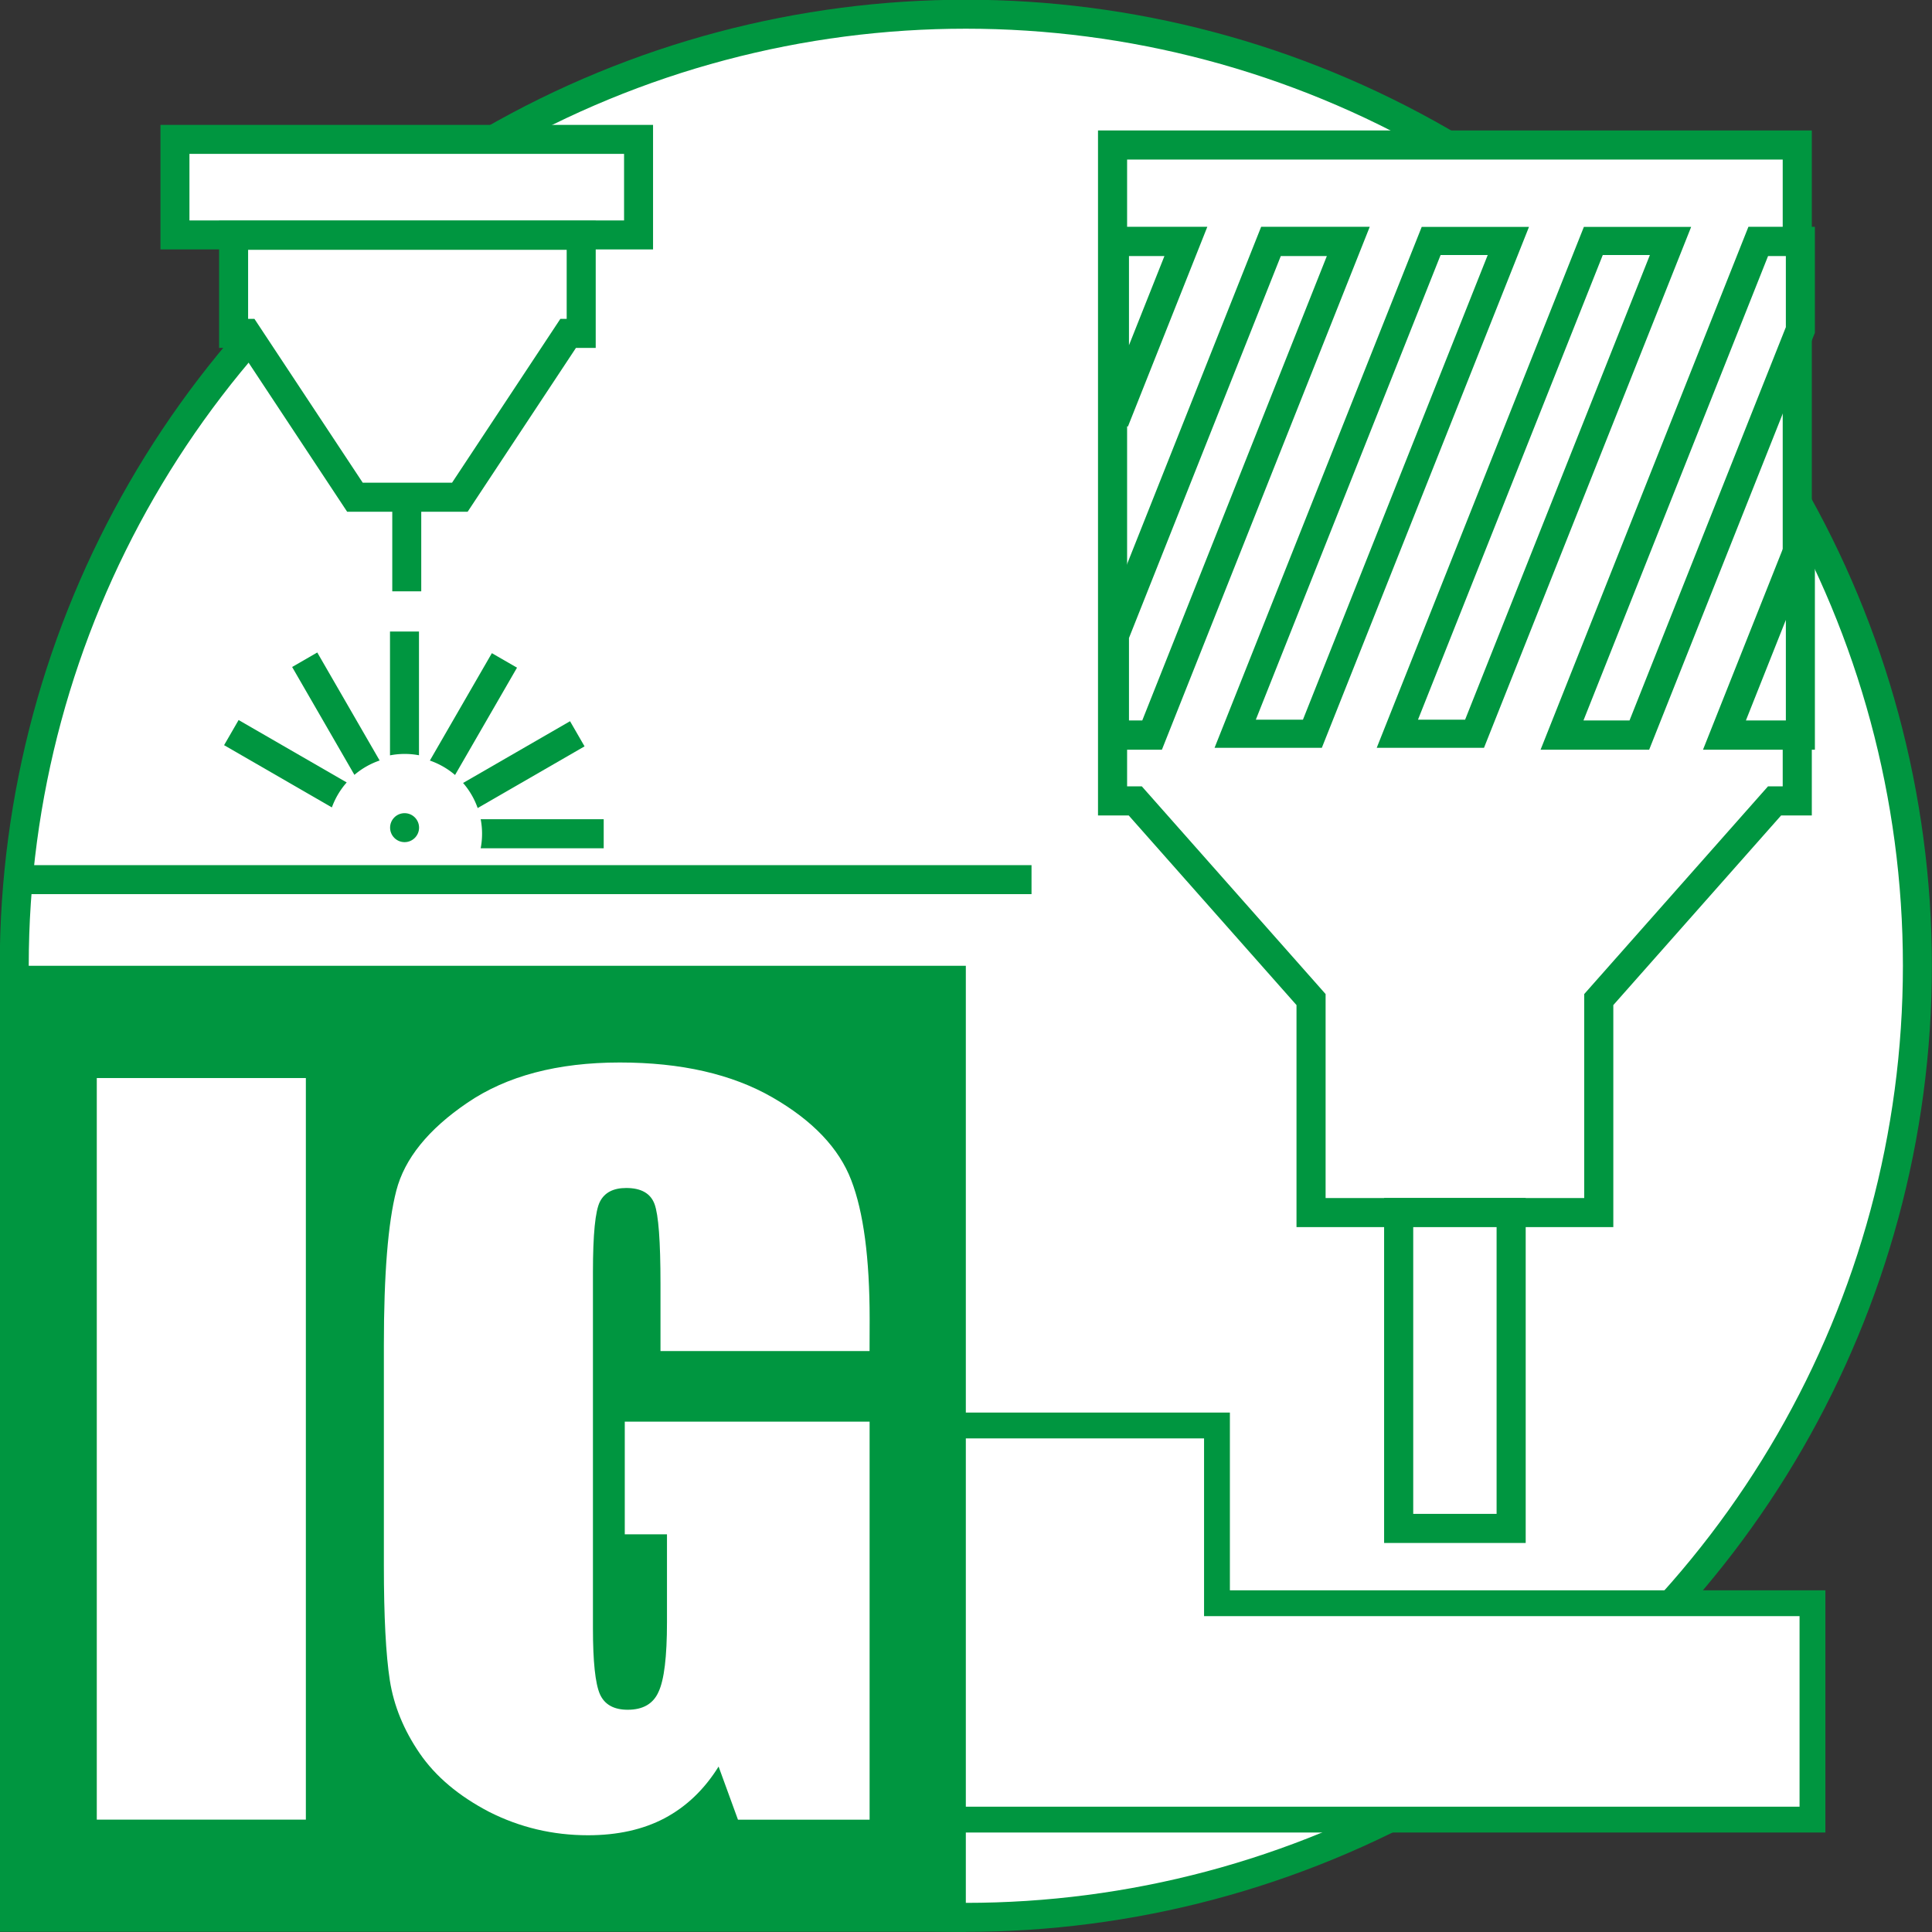<?xml version="1.0" encoding="UTF-8" standalone="no"?>
<svg
   width="200"
   height="200"
   viewBox="0 0 52.917 52.917"
   version="1.1"
   id="svg8"
   inkscape:version="1.2.2 (732a01da63, 2022-12-09)"
   sodipodi:docname="Schweitzer Bereiche Icons.svg"
   inkscape:export-filename="W:\WEB_SocialMedia\pinterest\Schweitzer GesmbH.png"
   inkscape:export-xdpi="96"
   inkscape:export-ydpi="96"
   xmlns:inkscape="http://www.inkscape.org/namespaces/inkscape"
   xmlns:sodipodi="http://sodipodi.sourceforge.net/DTD/sodipodi-0.dtd"
   xmlns="http://www.w3.org/2000/svg"
   xmlns:svg="http://www.w3.org/2000/svg"
   xmlns:rdf="http://www.w3.org/1999/02/22-rdf-syntax-ns#"
   xmlns:cc="http://creativecommons.org/ns#"
   xmlns:dc="http://purl.org/dc/elements/1.1/">
  <rect x="0" y="0" width="52.917" height="52.917" fill="#333333" stroke="none"/>
  <defs
     id="defs2" />
  <sodipodi:namedview
     id="base"
     pagecolor="#ffffff"
     bordercolor="#666666"
     borderopacity="1.0"
     inkscape:pageopacity="0.0"
     inkscape:pageshadow="2"
     inkscape:zoom="0.595"
     inkscape:cx="894.95798"
     inkscape:cy="1049.5798"
     inkscape:document-units="px"
     inkscape:current-layer="layer1"
     inkscape:document-rotation="0"
     showgrid="false"
     units="px"
     inkscape:snap-global="true"
     inkscape:snap-bbox="true"
     inkscape:snap-object-midpoints="false"
     inkscape:snap-center="false"
     inkscape:bbox-nodes="false"
     inkscape:snap-bbox-edge-midpoints="false"
     inkscape:bbox-paths="true"
     inkscape:snap-page="true"
     inkscape:object-paths="true"
     inkscape:snap-intersection-paths="true"
     inkscape:snap-smooth-nodes="true"
     inkscape:object-nodes="true"
     inkscape:snap-midpoints="true"
     inkscape:window-width="2560"
     inkscape:window-height="1361"
     inkscape:window-x="-9"
     inkscape:window-y="-9"
     inkscape:window-maximized="1"
     inkscape:showpageshadow="0"
     inkscape:pagecheckerboard="0"
     inkscape:deskcolor="#d1d1d1" />
  <g
     inkscape:label="Ebene 1"
     inkscape:groupmode="layer"
     id="layer1"
     transform="translate(-71.45,-276.168)">
    <g
       id="g2964">
      <g
         id="g1166"
         inkscape:export-xdpi="96"
         inkscape:export-ydpi="96"
         transform="matrix(0.2,0,0,0.2,162.462,374.799)"
         inkscape:export-filename="industriegravur_icon.svg">
        <circle
           style="fill:#ffffff;fill-opacity:1;stroke:#009640;stroke-width:3.969;stroke-miterlimit:4;stroke-dasharray:none;stroke-opacity:1"
           id="circle1227"
           cx="-322.792"
           cy="-360.892"
           r="130.317" />
        <path
           id="path1229"
           style="fill:#ffffff;stroke:#009640;stroke-width:3.537;stroke-opacity:1"
           d="m -288.397,-297.937 v 24.342 h 81.552 v 29.633 h -81.552 -90.801 v -29.633 -24.342 z" />
        <g
           id="g1249"
           transform="translate(-451.908,-493.183)">
          <path
             id="path1231"
             style="fill:#ffffff;stroke:#009640;stroke-width:3.985;stroke-miterlimit:4;stroke-dasharray:none;stroke-opacity:1"
             d="m 149.211,19.884 v 89.829 h 3.112 l 24.072,27.205 v 29.17 h 39.402 v -29.17 l 24.072,-27.205 h 3.112 V 19.884 Z" />
          <path
             id="path1233"
             style="fill:#ffffff;stroke:#009640;stroke-width:3.985;stroke-miterlimit:4;stroke-dasharray:none;stroke-opacity:1"
             d="m 188.394,166.088 h 15.404 v 43.255 h -15.404 z" />
          <g
             id="g1247"
             style="stroke-width:3.969;stroke-miterlimit:4;stroke-dasharray:none"
             transform="matrix(1,0,0,1.008,0.034,-0.158)">
            <path
               id="path1235"
               style="fill:#ffffff;stroke:#009640;stroke-width:15;stroke-miterlimit:4;stroke-dasharray:none;stroke-opacity:1"
               d="m 644.801,124.473 -80.883,201.875 v 51.225 h 19.436 L 684.76,124.473 Z"
               transform="scale(0.265)" />
            <rect
               style="fill:#ffffff;stroke:#009640;stroke-width:4.119;stroke-miterlimit:4;stroke-dasharray:none;stroke-opacity:1"
               id="rect1237"
               width="10.572"
               height="72.141"
               x="206.007"
               y="35.479"
               transform="matrix(1,0,-0.372,0.928,0,0)" />
            <rect
               style="fill:#ffffff;stroke:#009640;stroke-width:4.119;stroke-miterlimit:4;stroke-dasharray:none;stroke-opacity:1"
               id="rect1239"
               width="10.572"
               height="72.141"
               x="228.215"
               y="35.479"
               transform="matrix(1,0,-0.372,0.928,0,0)" />
            <path
               id="path1241"
               style="fill:#ffffff;stroke:#009640;stroke-width:15;stroke-miterlimit:4;stroke-dasharray:none;stroke-opacity:1"
               d="M 896.613,124.473 795.207,377.572 h 39.959 l 83.221,-207.711 v -45.389 z"
               transform="scale(0.265)" />
            <path
               id="path1243"
               style="fill:#ffffff;stroke:#009640;stroke-width:15;stroke-miterlimit:4;stroke-dasharray:none;stroke-opacity:1"
               d="m 918.387,279.631 -39.24,97.941 h 39.24 z"
               transform="scale(0.265)" />
            <path
               id="path1245"
               style="fill:#ffffff;stroke:#009640;stroke-width:15;stroke-miterlimit:4;stroke-dasharray:none;stroke-opacity:1"
               d="m 563.918,124.473 v 92.109 l 36.904,-92.109 z"
               transform="scale(0.265)" />
          </g>
        </g>
        <path
           style="fill:none;stroke:#009640;stroke-width:3.969;stroke-linecap:butt;stroke-linejoin:miter;stroke-miterlimit:4;stroke-dasharray:none;stroke-opacity:1"
           d="m -452.573,-372.69 h 138.778"
           id="path1251" />
        <g
           id="g1275"
           transform="translate(-455.083,-493.183)">
          <path
             id="path1253"
             style="fill:#ffffff;stroke:#009640;stroke-width:3.969;stroke-miterlimit:4;stroke-dasharray:none;stroke-opacity:1"
             d="M 23.983,19.116 H 87.473 V 32.202 H 23.983 Z" />
          <path
             id="path1255"
             style="fill:#ffffff;stroke:#009640;stroke-width:15;stroke-miterlimit:4;stroke-dasharray:none;stroke-opacity:1"
             d="m 120.807,121.707 v 50.688 h 6.74 l 55.967,84.662 h 54.223 l 55.969,-84.662 h 6.74 v -50.688 z"
             transform="scale(0.265)" />
          <path
             style="fill:none;stroke:#009640;stroke-width:3.969;stroke-linecap:butt;stroke-linejoin:miter;stroke-miterlimit:4;stroke-dasharray:none;stroke-opacity:1"
             d="M 55.728,68.279 V 81.009"
             id="path1257" />
          <g
             id="g1273">
            <path
               id="path1259"
               style="color:#000000;font-style:normal;font-variant:normal;font-weight:normal;font-stretch:normal;font-size:medium;line-height:normal;font-family:sans-serif;font-variant-ligatures:normal;font-variant-position:normal;font-variant-caps:normal;font-variant-numeric:normal;font-variant-alternates:normal;font-variant-east-asian:normal;font-feature-settings:normal;font-variation-settings:normal;text-indent:0;text-align:start;text-decoration:none;text-decoration-line:none;text-decoration-style:solid;text-decoration-color:#000000;letter-spacing:normal;word-spacing:normal;text-transform:none;writing-mode:lr-tb;direction:ltr;text-orientation:mixed;dominant-baseline:auto;baseline-shift:baseline;text-anchor:start;white-space:normal;shape-padding:0;shape-margin:0;inline-size:0;clip-rule:nonzero;display:inline;overflow:visible;visibility:visible;opacity:1;isolation:auto;mix-blend-mode:normal;color-interpolation:sRGB;color-interpolation-filters:linearRGB;solid-color:#000000;solid-opacity:1;vector-effect:none;fill:#009640;fill-opacity:1;fill-rule:nonzero;stroke:none;stroke-width:3.78;stroke-linecap:butt;stroke-linejoin:miter;stroke-miterlimit:4;stroke-dasharray:none;stroke-dashoffset:0;stroke-opacity:1;color-rendering:auto;image-rendering:auto;shape-rendering:auto;text-rendering:auto;enable-background:accumulate;stop-color:#000000;stop-opacity:1"
               d="m 254.277,337.654 -32.041,55.5 a 40,40 0 0 1 13.016,7.459 l 32.018,-55.459 z"
               transform="scale(0.265)"
               inkscape:transform-center-x="-9.4012059"
               inkscape:transform-center-y="-15.10741" />
            <path
               id="path1261"
               style="color:#000000;font-style:normal;font-variant:normal;font-weight:normal;font-stretch:normal;font-size:medium;line-height:normal;font-family:sans-serif;font-variant-ligatures:normal;font-variant-position:normal;font-variant-caps:normal;font-variant-numeric:normal;font-variant-alternates:normal;font-variant-east-asian:normal;font-feature-settings:normal;font-variation-settings:normal;text-indent:0;text-align:start;text-decoration:none;text-decoration-line:none;text-decoration-style:solid;text-decoration-color:#000000;letter-spacing:normal;word-spacing:normal;text-transform:none;writing-mode:lr-tb;direction:ltr;text-orientation:mixed;dominant-baseline:auto;baseline-shift:baseline;text-anchor:start;white-space:normal;shape-padding:0;shape-margin:0;inline-size:0;clip-rule:nonzero;display:inline;overflow:visible;visibility:visible;opacity:1;isolation:auto;mix-blend-mode:normal;color-interpolation:sRGB;color-interpolation-filters:linearRGB;solid-color:#000000;solid-opacity:1;vector-effect:none;fill:#009640;fill-opacity:1;fill-rule:nonzero;stroke:none;stroke-width:3.78;stroke-linecap:butt;stroke-linejoin:miter;stroke-miterlimit:4;stroke-dasharray:none;stroke-dashoffset:0;stroke-opacity:1;color-rendering:auto;image-rendering:auto;shape-rendering:auto;text-rendering:auto;enable-background:accumulate;stop-color:#000000;stop-opacity:1"
               d="m 294.678,372.822 -55.279,31.912 a 40,40 0 0 1 7.545,12.967 l 55.234,-31.887 z"
               transform="scale(0.265)" />
            <path
               id="path1263"
               style="color:#000000;font-style:normal;font-variant:normal;font-weight:normal;font-stretch:normal;font-size:medium;line-height:normal;font-family:sans-serif;font-variant-ligatures:normal;font-variant-position:normal;font-variant-caps:normal;font-variant-numeric:normal;font-variant-alternates:normal;font-variant-east-asian:normal;font-feature-settings:normal;font-variation-settings:normal;text-indent:0;text-align:start;text-decoration:none;text-decoration-line:none;text-decoration-style:solid;text-decoration-color:#000000;letter-spacing:normal;word-spacing:normal;text-transform:none;writing-mode:lr-tb;direction:ltr;text-orientation:mixed;dominant-baseline:auto;baseline-shift:baseline;text-anchor:start;white-space:normal;shape-padding:0;shape-margin:0;inline-size:0;clip-rule:nonzero;display:inline;overflow:visible;visibility:visible;opacity:1;isolation:auto;mix-blend-mode:normal;color-interpolation:sRGB;color-interpolation-filters:linearRGB;solid-color:#000000;solid-opacity:1;vector-effect:none;fill:#009640;fill-opacity:1;fill-rule:nonzero;stroke:none;stroke-width:3.78;stroke-linecap:butt;stroke-linejoin:miter;stroke-miterlimit:4;stroke-dasharray:none;stroke-dashoffset:0;stroke-opacity:1;color-rendering:auto;image-rendering:auto;shape-rendering:auto;text-rendering:auto;enable-background:accumulate;stop-color:#000000;stop-opacity:1"
               d="m 164.047,337.301 -12.984,7.5 32.184,55.746 A 40,40 0 0 1 196.279,393.125 Z"
               transform="scale(0.265)" />
            <path
               id="path1265"
               style="color:#000000;font-style:normal;font-variant:normal;font-weight:normal;font-stretch:normal;font-size:medium;line-height:normal;font-family:sans-serif;font-variant-ligatures:normal;font-variant-position:normal;font-variant-caps:normal;font-variant-numeric:normal;font-variant-alternates:normal;font-variant-east-asian:normal;font-feature-settings:normal;font-variation-settings:normal;text-indent:0;text-align:start;text-decoration:none;text-decoration-line:none;text-decoration-style:solid;text-decoration-color:#000000;letter-spacing:normal;word-spacing:normal;text-transform:none;writing-mode:lr-tb;direction:ltr;text-orientation:mixed;dominant-baseline:auto;baseline-shift:baseline;text-anchor:start;white-space:normal;shape-padding:0;shape-margin:0;inline-size:0;clip-rule:nonzero;display:inline;overflow:visible;visibility:visible;opacity:1;isolation:auto;mix-blend-mode:normal;color-interpolation:sRGB;color-interpolation-filters:linearRGB;solid-color:#000000;solid-opacity:1;vector-effect:none;fill:#009640;fill-opacity:1;fill-rule:nonzero;stroke:none;stroke-width:3.78;stroke-linecap:butt;stroke-linejoin:miter;stroke-miterlimit:4;stroke-dasharray:none;stroke-dashoffset:0;stroke-opacity:1;color-rendering:auto;image-rendering:auto;shape-rendering:auto;text-rendering:auto;enable-background:accumulate;stop-color:#000000;stop-opacity:1"
               d="m 123.396,372.209 -7.5,12.992 55.703,32.162 a 40,40 0 0 1 7.66,-12.9 z"
               transform="scale(0.265)" />
            <path
               id="path1267"
               style="color:#000000;font-style:normal;font-variant:normal;font-weight:normal;font-stretch:normal;font-size:medium;line-height:normal;font-family:sans-serif;font-variant-ligatures:normal;font-variant-position:normal;font-variant-caps:normal;font-variant-numeric:normal;font-variant-alternates:normal;font-variant-east-asian:normal;font-feature-settings:normal;font-variation-settings:normal;text-indent:0;text-align:start;text-decoration:none;text-decoration-line:none;text-decoration-style:solid;text-decoration-color:#000000;letter-spacing:normal;word-spacing:normal;text-transform:none;writing-mode:lr-tb;direction:ltr;text-orientation:mixed;dominant-baseline:auto;baseline-shift:baseline;text-anchor:start;white-space:normal;shape-padding:0;shape-margin:0;inline-size:0;clip-rule:nonzero;display:inline;overflow:visible;visibility:visible;opacity:1;isolation:auto;mix-blend-mode:normal;color-interpolation:sRGB;color-interpolation-filters:linearRGB;solid-color:#000000;solid-opacity:1;vector-effect:none;fill:#009640;fill-opacity:1;fill-rule:nonzero;stroke:none;stroke-width:3.78;stroke-linecap:butt;stroke-linejoin:miter;stroke-miterlimit:4;stroke-dasharray:none;stroke-dashoffset:0;stroke-opacity:1;color-rendering:auto;image-rendering:auto;shape-rendering:auto;text-rendering:auto;enable-background:accumulate;stop-color:#000000;stop-opacity:1"
               d="m 248.502,423.477 a 40,40 0 0 1 0.709,7.498 40,40 0 0 1 -0.711,7.502 h 63.576 v -15 z"
               transform="scale(0.265)" />
            <path
               id="path1269"
               style="color:#000000;font-style:normal;font-variant:normal;font-weight:normal;font-stretch:normal;font-size:medium;line-height:normal;font-family:sans-serif;font-variant-ligatures:normal;font-variant-position:normal;font-variant-caps:normal;font-variant-numeric:normal;font-variant-alternates:normal;font-variant-east-asian:normal;font-feature-settings:normal;font-variation-settings:normal;text-indent:0;text-align:start;text-decoration:none;text-decoration-line:none;text-decoration-style:solid;text-decoration-color:#000000;letter-spacing:normal;word-spacing:normal;text-transform:none;writing-mode:lr-tb;direction:ltr;text-orientation:mixed;dominant-baseline:auto;baseline-shift:baseline;text-anchor:start;white-space:normal;shape-padding:0;shape-margin:0;inline-size:0;clip-rule:nonzero;display:inline;overflow:visible;visibility:visible;opacity:1;isolation:auto;mix-blend-mode:normal;color-interpolation:sRGB;color-interpolation-filters:linearRGB;solid-color:#000000;solid-opacity:1;vector-effect:none;fill:#009640;fill-opacity:1;fill-rule:nonzero;stroke:none;stroke-width:1;stroke-linecap:butt;stroke-linejoin:miter;stroke-miterlimit:4;stroke-dasharray:none;stroke-dashoffset:0;stroke-opacity:1;color-rendering:auto;image-rendering:auto;shape-rendering:auto;text-rendering:auto;enable-background:accumulate;stop-color:#000000;stop-opacity:1"
               d="m 53.433,86.517 4.42e-4,16.956 a 10.583,10.583 0 0 1 3.969,-0.013 l -3.84e-4,-16.943 z"
               inkscape:transform-center-x="-0.59066249"
               inkscape:transform-center-y="-17.779286" />
            <circle
               style="opacity:1;fill:#009640;fill-opacity:1;stroke:none;stroke-width:7.004;stroke-miterlimit:4;stroke-dasharray:none"
               id="circle1271"
               cx="55.43"
               cy="113.374"
               r="1.984" />
          </g>
        </g>
        <g
           id="g1285"
           transform="translate(-521.229,-41.202)">
          <rect
             style="fill:#009640;fill-opacity:1;stroke:none;stroke-width:4.057;stroke-miterlimit:4;stroke-dasharray:none;stroke-opacity:1"
             id="rect1277"
             width="132.292"
             height="132.292"
             x="66.146"
             y="-319.69" />
          <g
             id="g1283"
             transform="matrix(5.484,0,0,5.058,1842.656,-83.014)"
             style="fill:#ffffff">
            <path
               d="m -316.302,-43.753 v 20.079 h -5.221 V -43.753 Z"
               style="font-style:normal;font-variant:normal;font-weight:bold;font-stretch:normal;font-size:25.4px;line-height:1.25;font-family:Impact;-inkscape-font-specification:'Impact Bold';fill:#ffffff;fill-opacity:1;stroke:none;stroke-width:0.265"
               id="path1279" />
            <path
               d="m -302.225,-36.361 h -5.221 v -1.823 q 0,-1.724 -0.149,-2.158 -0.149,-0.434 -0.707,-0.434 -0.484,0 -0.657,0.372 -0.174,0.372 -0.174,1.91 v 9.637 q 0,1.352 0.174,1.786 0.174,0.422 0.695,0.422 0.571,0 0.769,-0.484 0.211,-0.484 0.211,-1.885 v -2.381 h -1.054 v -3.051 h 6.114 v 10.778 h -3.287 l -0.484,-1.439 q -0.533,0.93 -1.352,1.401 -0.806,0.459 -1.91,0.459 -1.315,0 -2.468,-0.633 -1.141,-0.645 -1.736,-1.587 -0.595,-0.943 -0.744,-1.972 -0.149,-1.042 -0.149,-3.113 v -5.966 q 0,-2.877 0.31,-4.18 0.31,-1.302 1.774,-2.381 1.476,-1.091 3.808,-1.091 2.294,0 3.808,0.943 1.513,0.943 1.972,2.245 0.459,1.29 0.459,3.758 z"
               style="font-style:normal;font-variant:normal;font-weight:bold;font-stretch:normal;font-size:25.4px;line-height:1.25;font-family:Impact;-inkscape-font-specification:'Impact Bold';fill:#ffffff;fill-opacity:1;stroke:none;stroke-width:0.265"
               id="path1281" />
          </g>
        </g>
      </g>
    </g>
  </g>
</svg>
